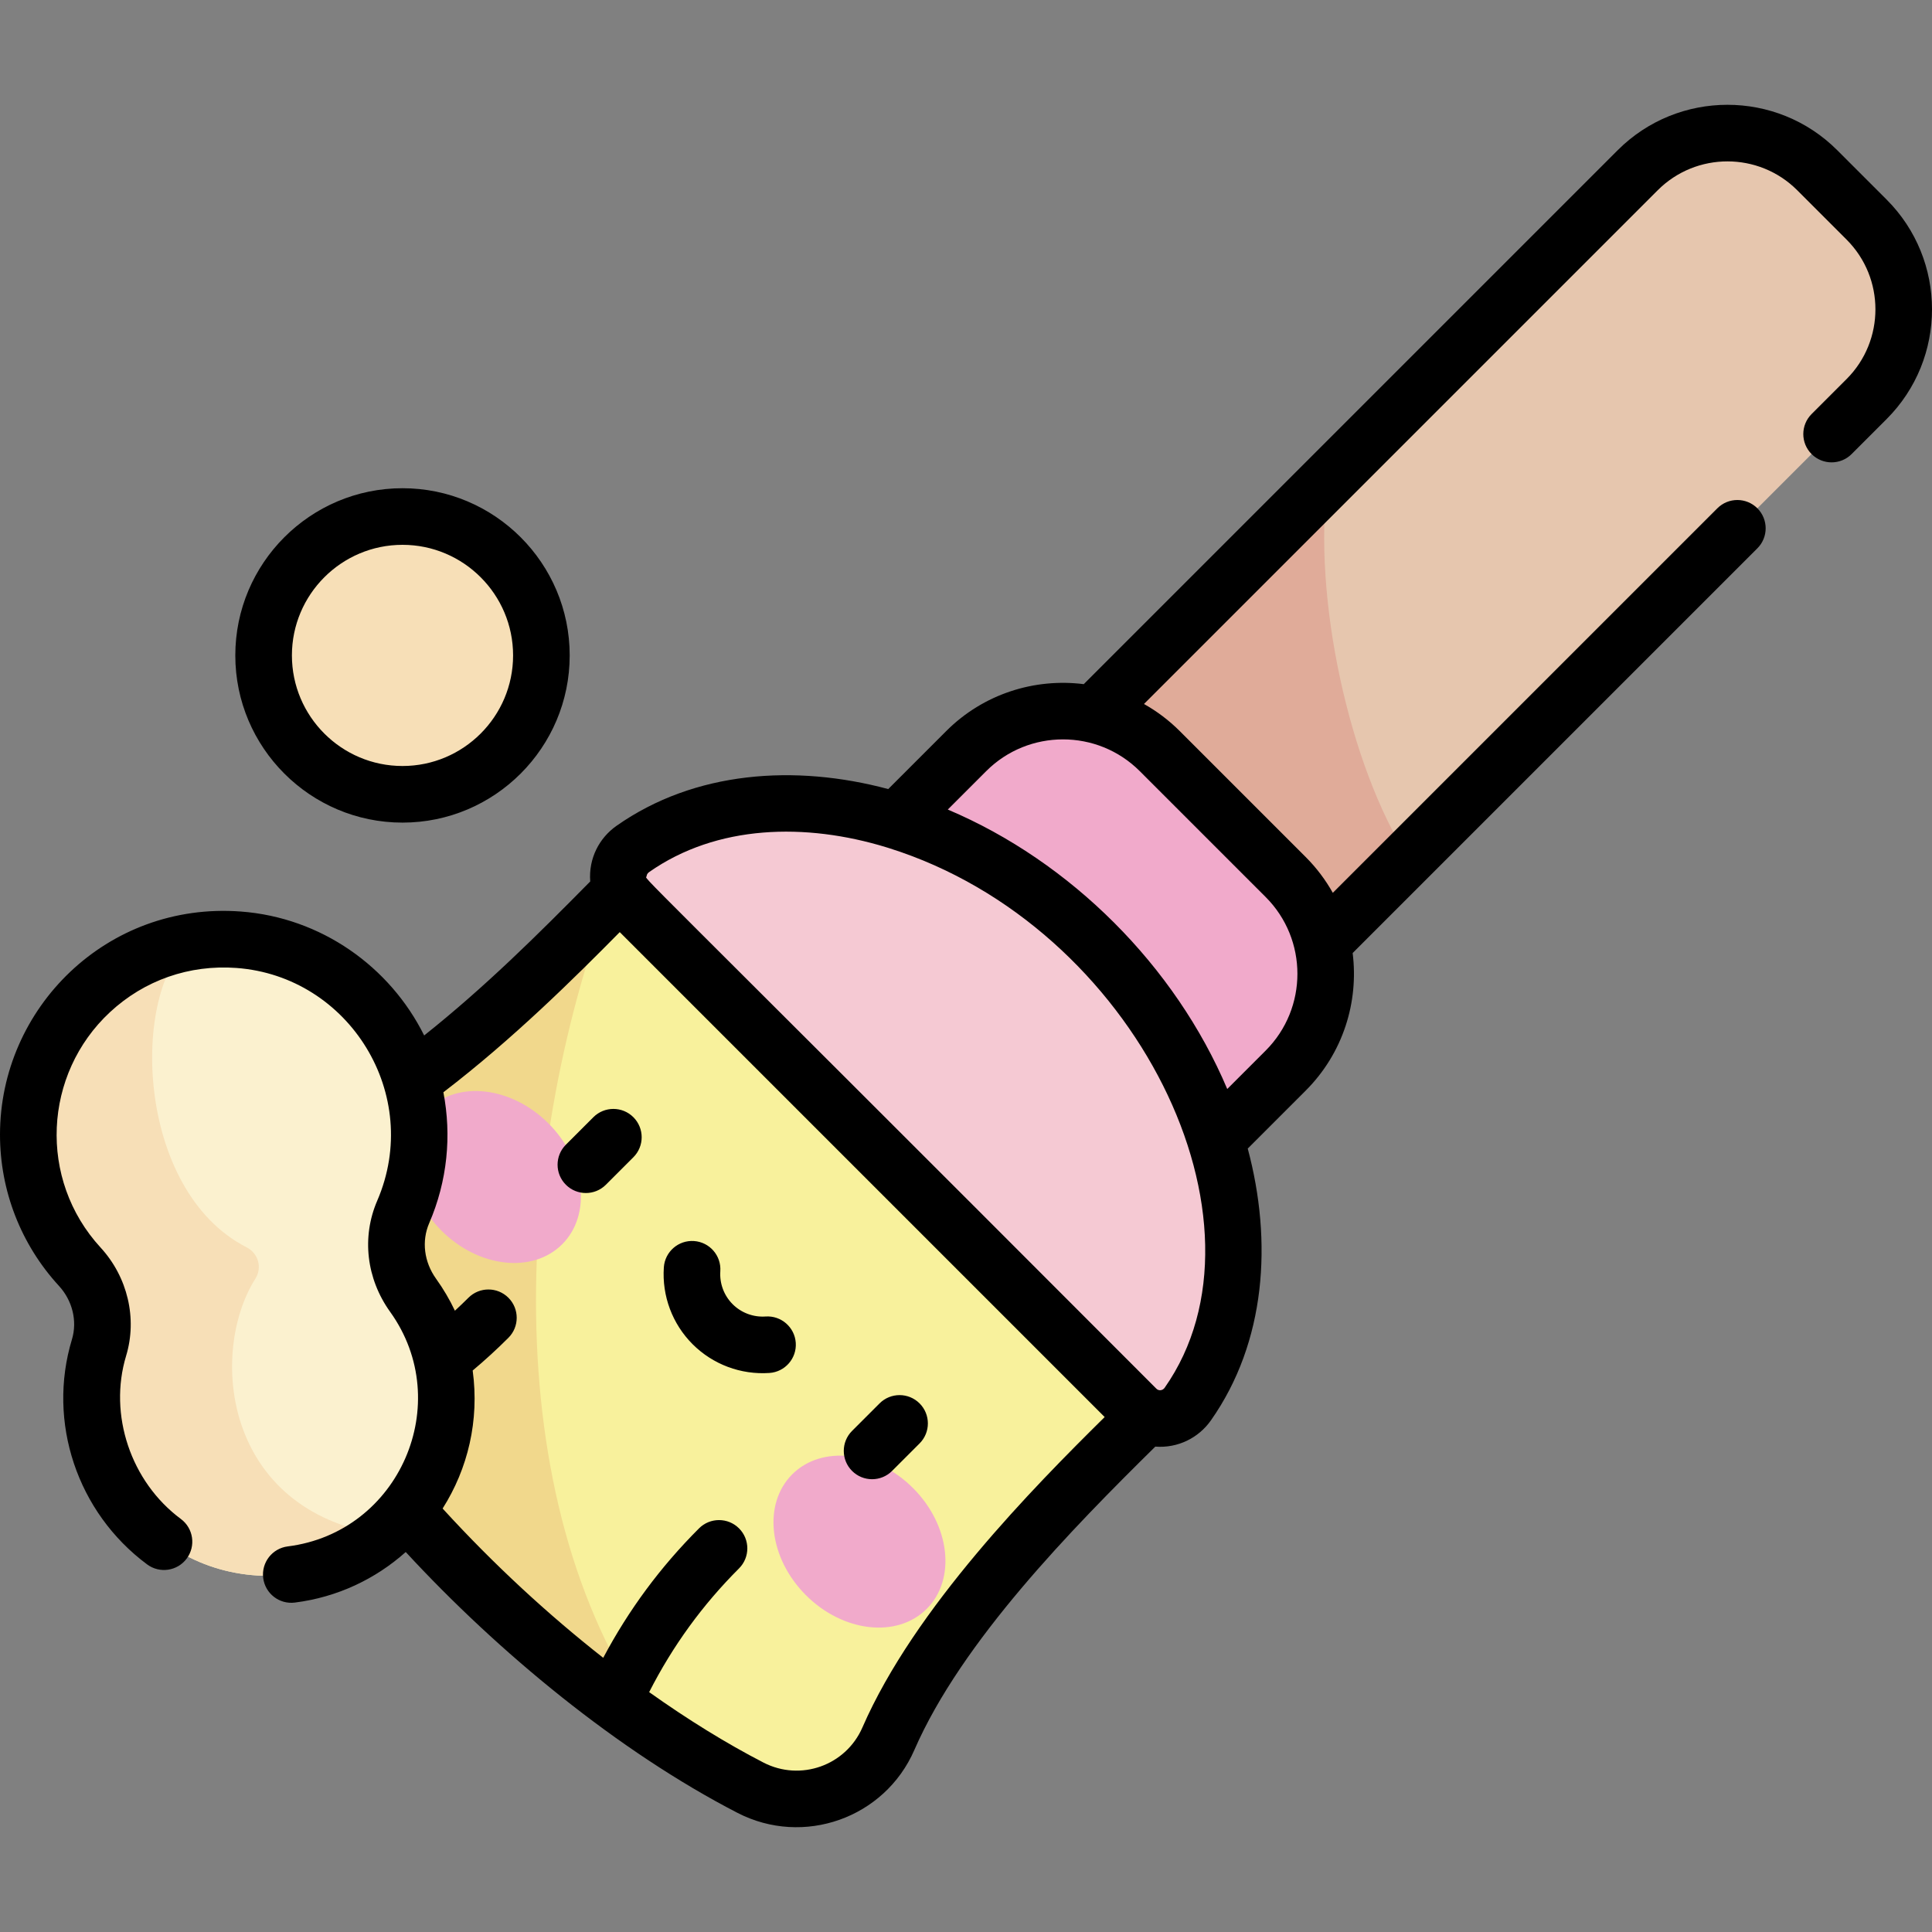 <svg id="Capa_1" enable-background="new 0 0 511.981 511.981" height="512" viewBox="0 0 511.981 511.981" width="512" xmlns="http://www.w3.org/2000/svg"><rect x="0" y="0" width="511.981" height="511.981" fill="#808080" stroke="none"/><g><path d="m481.561 45.102 13.089 13.089c13.133 13.133 13.133 34.427 0 47.561l-157.665 157.665-60.649-60.649 157.664-157.666c13.134-13.133 34.427-13.133 47.561 0z" fill="#e6c6ae"/><path d="m351.829 127.273-75.494 75.494 60.649 60.65 36.15-36.15c-15.449-24.138-25.401-68.894-21.305-99.994z" fill="#e0ab99"/><path d="m166.766 233.787c29.091-29.091 78.585-16.263 117.024 22.176s51.267 87.933 22.176 117.024c-16.256 16.256-55.175 52.483-70.546 87.781-6.135 14.088-22.898 20.021-36.552 12.973-25.516-13.171-52.248-33.524-75.79-57.066-23.541-23.542-43.895-50.273-57.066-75.79-7.048-13.654-1.115-30.417 12.973-36.552 35.298-15.371 71.525-54.291 87.781-70.546z" fill="#f8f19c"/><path d="m160.627 239.991c-18.164 18.418-50.264 50.679-81.642 64.342-14.088 6.135-20.021 22.898-12.973 36.552 13.171 25.516 33.524 52.248 57.066 75.79 16.695 16.695 34.995 31.771 53.328 43.835-44.066-56.152-41.668-148.855-15.779-220.519z" fill="#f1d88c"/><g><path d="m71.194 391.635c-3.147 0-6.078-1.997-7.12-5.148-1.3-3.933.834-8.175 4.767-9.475 22.605-7.473 40.173-17.992 55.286-33.104 2.929-2.929 7.678-2.929 10.606 0 2.929 2.929 2.929 7.678 0 10.607-16.83 16.83-36.272 28.505-61.184 36.74-.781.258-1.575.38-2.355.38z" fill="#f8f19c"/></g><g><g fill="#f1aacb"><ellipse cx="131.206" cy="311.927" rx="20.075" ry="25.208" transform="matrix(.707 -.707 .707 .707 -182.136 184.138)"/><ellipse cx="227.825" cy="408.546" rx="20.075" ry="25.209" transform="matrix(.707 -.707 .707 .707 -222.157 280.759)"/></g></g><path d="m307.343 199.048 33.361 33.361c14.166 14.166 14.166 37.135 0 51.301l-32.389 32.389-84.663-84.663 32.389-32.389c14.167-14.166 37.135-14.166 51.302.001z" fill="#f1aacb"/><path d="m289.938 249.814c-37.643-37.643-89.957-47.521-122.258-24.831-4.55 3.196-5.177 9.69-1.246 13.622l134.712 134.712c3.932 3.931 10.426 3.304 13.622-1.246 22.691-32.3 12.813-84.613-24.83-122.257z" fill="#f5c9d3"/><path d="m106.855 321.149c3.133-7.258 4.654-15.374 4.105-23.901-1.646-25.568-22.191-46.333-47.742-48.219-30.377-2.243-55.718 21.739-55.718 51.639 0 13.504 5.172 25.798 13.64 35.015 5.316 5.786 7.379 13.911 5.103 21.431-8.667 28.632 12.256 60.492 45.046 60.492 25.947 0 46.982-21.034 46.982-46.982 0-10.206-3.256-19.65-8.785-27.354-4.641-6.466-5.785-14.814-2.631-22.121z" fill="#fbf1cf"/><circle cx="106.663" cy="173.685" fill="#f7dfb7" r="36.806"/><path d="m101.326 406.744c-42.319-6.407-45.963-48.448-33.639-67.91 1.846-2.915.748-6.719-2.325-8.289-29.631-15.134-30.738-67.992-14.932-80.891-24.378 4.203-42.93 25.434-42.93 51.014 0 13.504 5.171 25.797 13.64 35.014 5.316 5.786 7.379 13.912 5.103 21.433-8.667 28.632 12.257 60.491 45.046 60.491 11.424-.001 21.894-4.082 30.037-10.862z" fill="#f7dfb7"/><path d="m236.404 389.795 7.287-7.287c2.929-2.929 2.929-7.678 0-10.607s-7.678-2.929-10.606 0l-7.287 7.287c-2.929 2.929-2.929 7.678 0 10.606 2.929 2.931 7.677 2.93 10.606.001zm263.549-336.907-13.089-13.089c-16.036-16.037-42.131-16.037-58.167 0l-141.501 141.501c-12.965-1.63-26.524 2.511-36.458 12.445l-15.357 15.357c-24.707-6.617-51.282-4.816-72.012 9.745-4.553 3.198-7.425 8.612-6.96 14.741-13.936 14.132-27.854 27.958-44.003 40.808-9.085-18.264-27.326-31.273-48.638-32.846-35.429-2.627-63.768 25.583-63.768 59.118 0 14.891 5.546 29.128 15.618 40.089 3.591 3.909 4.912 9.343 3.447 14.184-6.63 21.899 1.377 45.862 19.924 59.628 3.326 2.468 8.023 1.774 10.492-1.553 2.469-3.326 1.774-8.023-1.553-10.492-13.267-9.847-19.233-27.626-14.507-43.237 2.995-9.893.405-20.882-6.758-28.678-16.64-18.11-15.165-45.995 2.491-62.395 9.119-8.47 21.02-12.623 33.511-11.706 29.943 2.211 49.401 33.647 37.304 61.669-4.168 9.656-2.888 20.671 3.423 29.466 17.34 24.16 2.474 58.443-27.135 62.154-4.11.515-7.024 4.265-6.509 8.374.514 4.103 4.256 7.024 8.375 6.509 11.285-1.414 21.409-6.259 29.398-13.397 24.618 26.674 56.344 52.829 87.907 69.122 17.478 9.022 39.005 1.415 46.868-16.644 12.558-28.839 41.768-58.628 63.86-80.409 5.993.456 11.481-2.315 14.751-6.969 14.569-20.741 16.356-47.326 9.745-72.013l15.357-15.357c9.934-9.934 14.075-23.493 12.445-36.458l107.251-107.251c2.929-2.929 2.929-7.678 0-10.606-2.929-2.929-7.678-2.929-10.606 0l-101.902 101.9c-1.911-3.4-4.3-6.602-7.19-9.492l-33.361-33.361c-2.89-2.89-6.092-5.279-9.492-7.19l136.15-136.149c10.188-10.188 26.766-10.188 36.954 0l13.089 13.089c10.188 10.189 10.188 26.766 0 36.954l-9.275 9.275c-2.929 2.929-2.929 7.678 0 10.606 2.929 2.929 7.678 2.929 10.606 0l9.275-9.275c16.037-16.036 16.037-42.13 0-58.167zm-271.41 404.885c-4.408 10.124-16.422 14.369-26.235 9.303-9.877-5.098-20.079-11.412-30.281-18.662 6.273-12.301 14.102-23.072 23.818-32.789 2.929-2.929 2.929-7.678 0-10.606-2.929-2.929-7.678-2.929-10.606 0-10.244 10.244-18.6 21.532-25.385 34.302-14.478-11.369-28.867-24.575-42.56-39.561 6.697-10.557 9.767-23.33 7.967-36.568 3.27-2.744 6.445-5.649 9.474-8.678 2.929-2.929 2.929-7.678 0-10.607s-7.678-2.929-10.606 0c-1.168 1.167-2.366 2.306-3.578 3.43-1.392-2.934-3.046-5.759-4.971-8.441-3.212-4.476-3.899-10-1.838-14.775 4.821-11.168 5.966-23.182 3.756-34.671 18.486-14.14 34.959-30.516 46.738-42.439l128.504 128.506c-18.785 18.56-50.4 50.572-64.197 82.256zm80.089-90.013c-.526.749-1.552.883-2.182.254-143.89-144.136-135.209-134.596-135.106-135.791.027-.314.162-.761.647-1.102 17.997-12.642 41.549-13.126 62.911-6.583.266.1.535.183.809.253 65.428 20.624 103.575 99.331 72.921 142.969zm26.769-130.048c11.22 11.22 11.22 29.475 0 40.695l-10.18 10.18c-13.773-32.558-41.461-60.268-74.056-74.056l10.18-10.18c11.22-11.22 29.476-11.219 40.695 0zm-228.737-19.721c24.431 0 44.306-19.876 44.306-44.306 0-24.431-19.876-44.306-44.306-44.306-24.431 0-44.306 19.876-44.306 44.306-.001 24.43 19.875 44.306 44.306 44.306zm0-73.613c16.16 0 29.306 13.146 29.306 29.306s-13.146 29.306-29.306 29.306-29.306-13.146-29.306-29.306c-.001-16.159 13.146-29.306 29.306-29.306zm50.579 151.683-7.287 7.287c-2.929 2.929-2.928 7.678 0 10.607 2.93 2.929 7.677 2.928 10.607-.001l7.287-7.287c2.929-2.929 2.928-7.678-.001-10.607s-7.677-2.928-10.606.001zm46.666 67.774c4.132-.284 7.252-3.864 6.969-7.996-.284-4.133-3.87-7.249-7.996-6.969-3.252.228-6.438-.966-8.735-3.264-2.298-2.298-3.487-5.482-3.264-8.735.284-4.132-2.835-7.712-6.968-7.997-4.131-.288-7.713 2.836-7.997 6.968-.521 7.581 2.257 15.005 7.622 20.37 5.363 5.365 12.789 8.144 20.369 7.623z"/></g></svg>